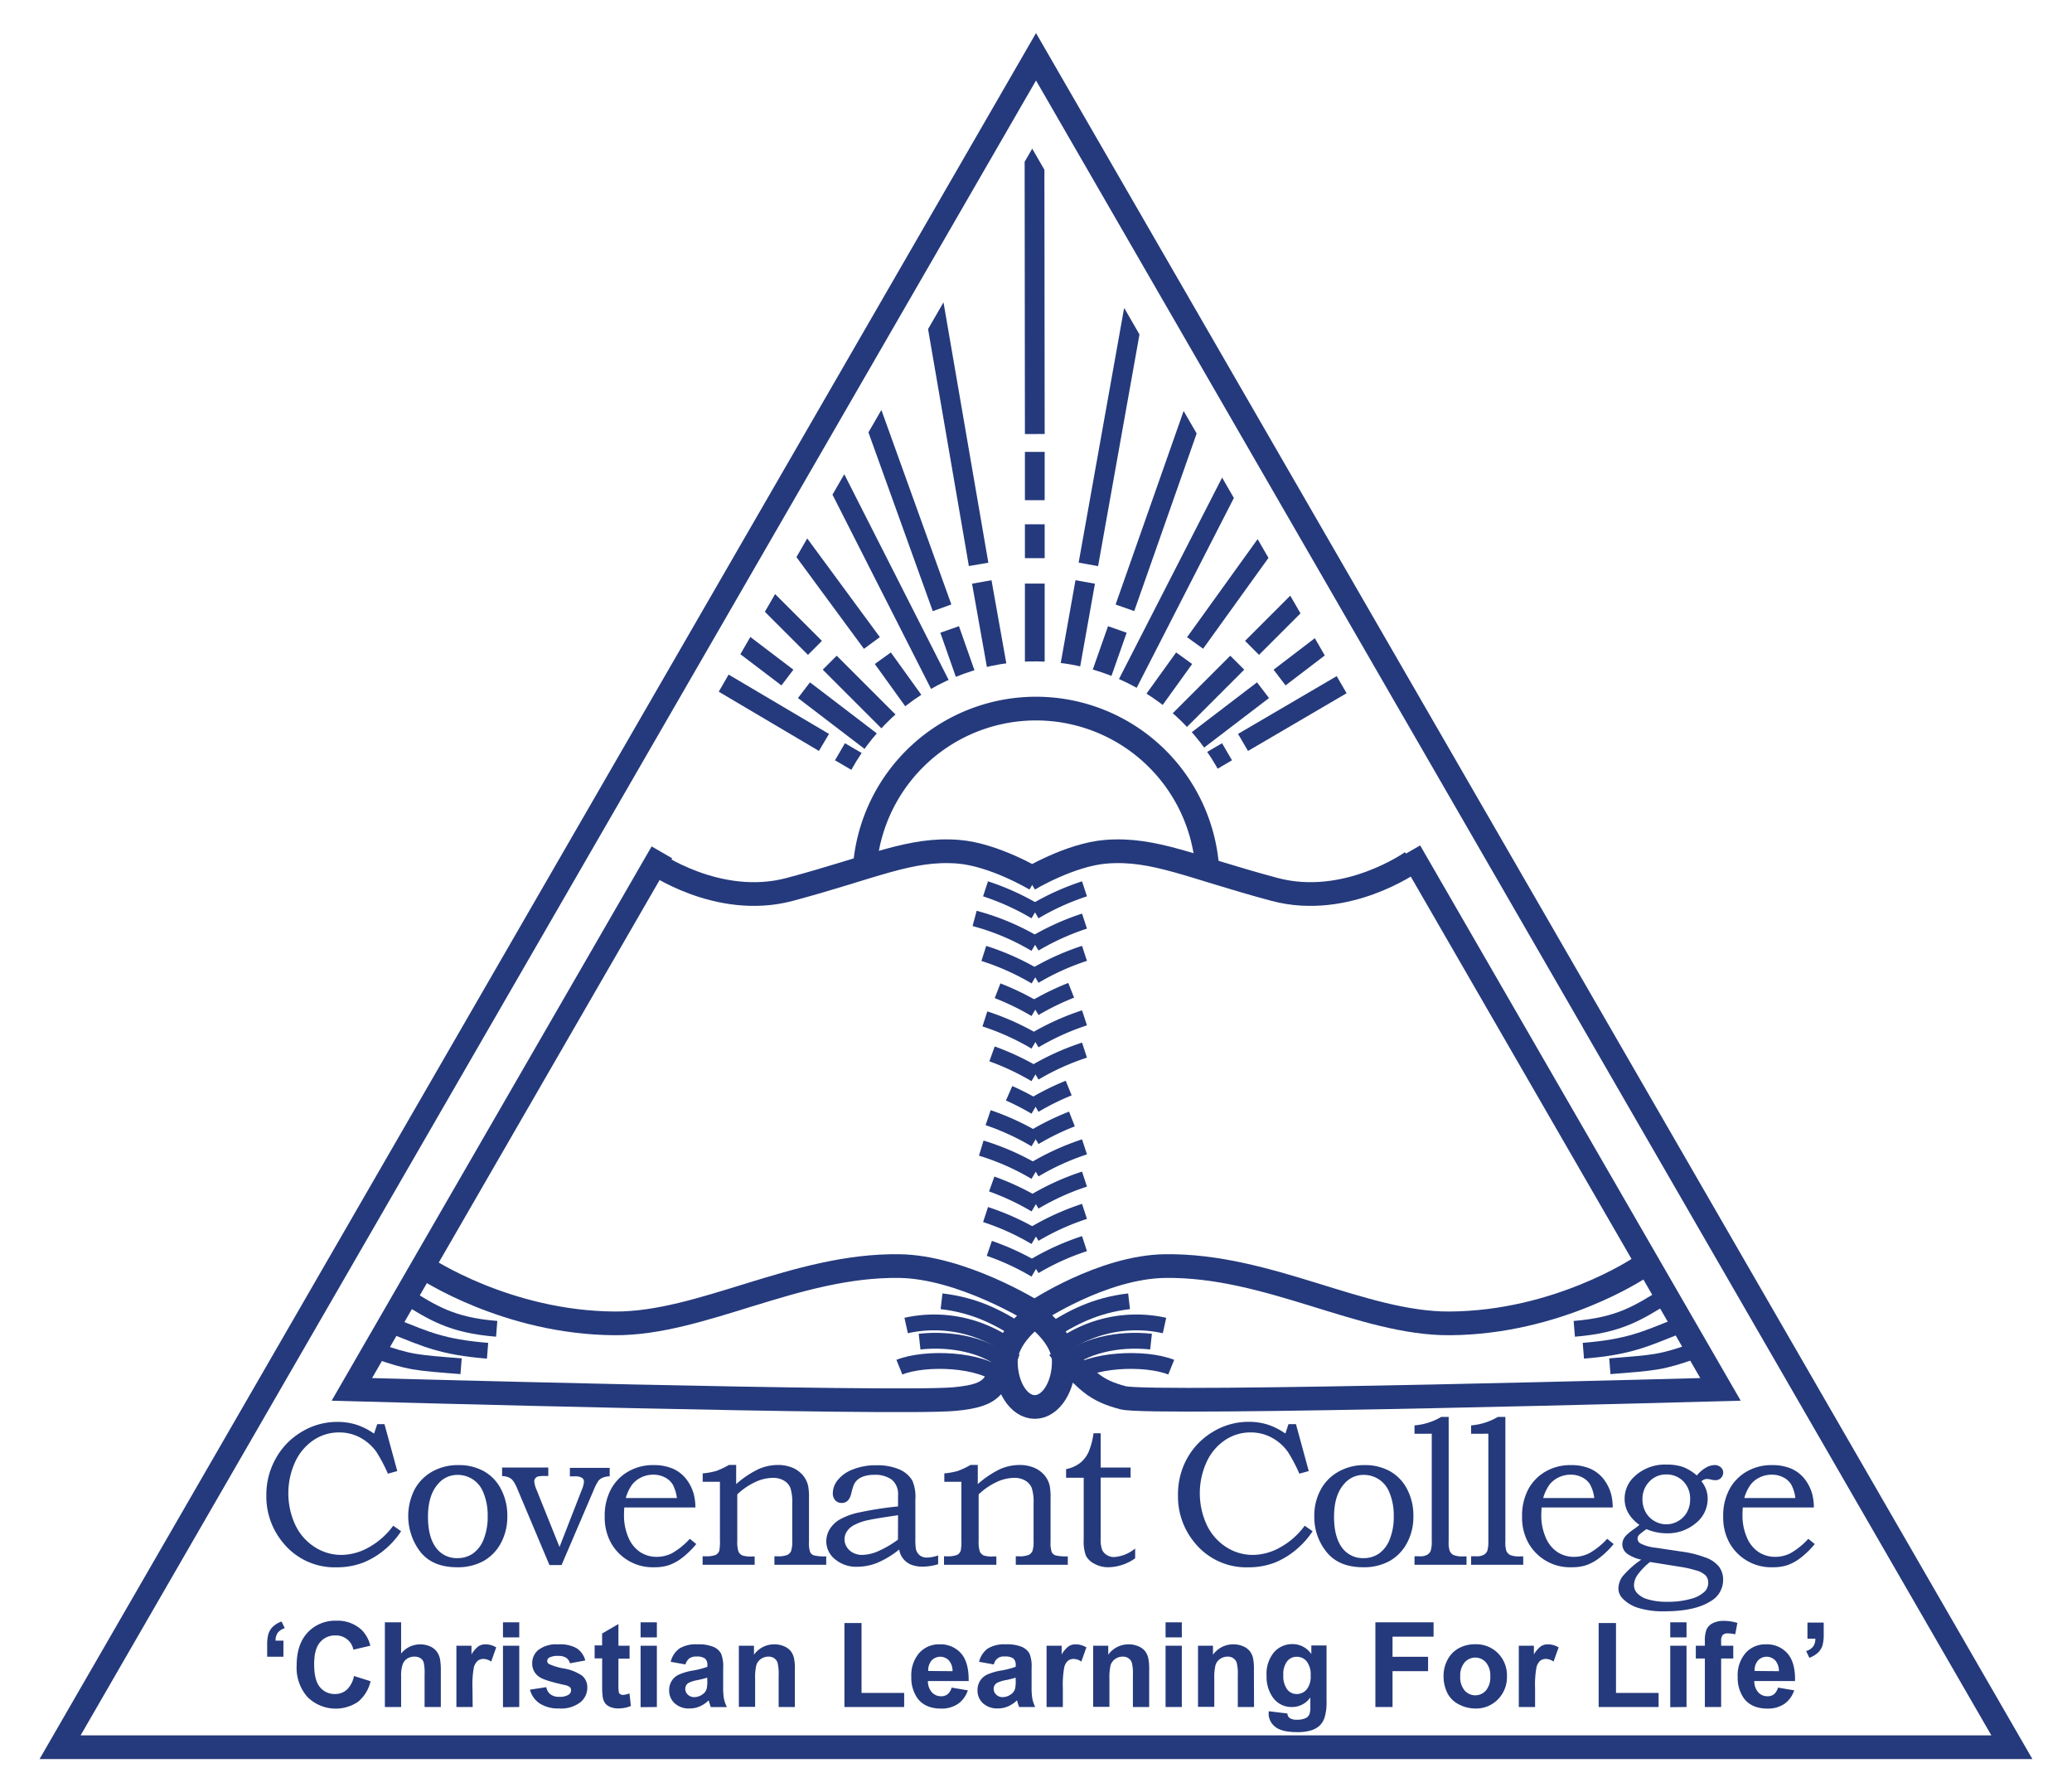 <svg xmlns="http://www.w3.org/2000/svg" xmlns:xlink="http://www.w3.org/1999/xlink" viewBox="0 0 524.41 453.54"><defs><style>.cls-1,.cls-3,.cls-4,.cls-6{fill:none;}.cls-2{fill:#253a7c;}.cls-3,.cls-4,.cls-6{stroke:#253a7c;stroke-miterlimit:10;}.cls-3{stroke-width:6px;}.cls-4{stroke-width:4px;}.cls-5{clip-path:url(#clip-path);}.cls-6{stroke-width:5px;}</style><clipPath id="clip-path"><path class="cls-1" d="M166.52,201.71,261.25,37.62l94.58,163.83-41.3,12.62a53,53,0,0,0-105.07-1.34Z"/></clipPath></defs><title>Covenant College Logo Blue</title><g id="Layer_4" data-name="Layer 4"><path class="cls-2" d="M95.48,360.42h1.83l3.24,11.87-2.37.66a41.38,41.38,0,0,0-2.91-5.51,12.11,12.11,0,0,0-4.07-3.6,11.13,11.13,0,0,0-5.37-1.33,11.49,11.49,0,0,0-6.34,1.86,13.37,13.37,0,0,0-4.7,5.42,19.07,19.07,0,0,0,0,16.24,13.48,13.48,0,0,0,4.94,5.54,12.38,12.38,0,0,0,6.71,1.94,14.36,14.36,0,0,0,6.94-1.94,19.12,19.12,0,0,0,6.14-5.45l2,1.4a21.11,21.11,0,0,1-3.41,4,20.46,20.46,0,0,1-6.05,3.88,18.52,18.52,0,0,1-6.89,1.25,16.77,16.77,0,0,1-13.47-6.15,18.27,18.27,0,0,1-4.29-12.15A18.6,18.6,0,0,1,69.86,369a17.81,17.81,0,0,1,6.54-6.67,17.23,17.23,0,0,1,9-2.48,15.67,15.67,0,0,1,4.79.7,17.31,17.31,0,0,1,4.48,2.26Z"/><path class="cls-2" d="M116,370.78a12.91,12.91,0,0,1,6.49,1.56,10.9,10.9,0,0,1,4.32,4.54,14.26,14.26,0,0,1,1.59,6.81,14,14,0,0,1-1.62,6.81,11.23,11.23,0,0,1-4.42,4.56,13.46,13.46,0,0,1-6.67,1.57q-6.18,0-9.27-3.86a14.87,14.87,0,0,1-1.5-15.8,11.4,11.4,0,0,1,4.51-4.57A13.22,13.22,0,0,1,116,370.78Zm-.21,2.48a6.29,6.29,0,0,0-4.92,2.29q-2.55,2.86-2.55,8.32,0,5.25,2.17,8a6.47,6.47,0,0,0,5.33,2.45,6.7,6.7,0,0,0,3.86-1.15,7.92,7.92,0,0,0,2.75-3.66,15.41,15.41,0,0,0,1-5.91,14.94,14.94,0,0,0-1.12-5.94,7,7,0,0,0-2.62-3.25A6.91,6.91,0,0,0,115.78,373.26Z"/><path class="cls-2" d="M127.08,371.39h11.69v2.15h-.72a9.07,9.07,0,0,0-1.81.1,1.43,1.43,0,0,0-.76.48,1.27,1.27,0,0,0-.26.79,6.67,6.67,0,0,0,.56,2.07l5.83,14.52L147.26,377a6.57,6.57,0,0,0,.54-2,1.19,1.19,0,0,0-.51-1,3.27,3.27,0,0,0-1.84-.37h-1.22v-2.15h10.08v2.15a4.44,4.44,0,0,0-1.75.33,2.81,2.81,0,0,0-1.1.79,12.39,12.39,0,0,0-1.19,2.32l-8.14,19h-3.07l-8.2-19.46a8.38,8.38,0,0,0-1.12-2,2.74,2.74,0,0,0-1.09-.76,4,4,0,0,0-1.57-.28Z"/><path class="cls-2" d="M174.59,389.43l1.63,1.33a22.21,22.21,0,0,1-3.61,3.52,12.11,12.11,0,0,1-3.31,1.82,11.36,11.36,0,0,1-3.64.53,12.09,12.09,0,0,1-11-6.13,13.29,13.29,0,0,1-1.61-6.68,14.17,14.17,0,0,1,1.56-6.89,11.48,11.48,0,0,1,4.35-4.5,12.48,12.48,0,0,1,6.47-1.65,12.23,12.23,0,0,1,4.74.85,8.75,8.75,0,0,1,3.42,2.57,10.81,10.81,0,0,1,2,3.94,14,14,0,0,1,.41,3.36H158c-.05.83-.07,1.45-.07,1.86a13.93,13.93,0,0,0,1.12,5.74,8.23,8.23,0,0,0,3,3.71,7.61,7.61,0,0,0,4.2,1.19,8.53,8.53,0,0,0,3.85-.93A18.58,18.58,0,0,0,174.59,389.43Zm-3.27-10.31a9.85,9.85,0,0,0-1.08-3.47,5.07,5.07,0,0,0-2-1.78,6.29,6.29,0,0,0-2.9-.67,7,7,0,0,0-3,.67A6.5,6.5,0,0,0,160,375.7a10.7,10.7,0,0,0-1.62,3.42Z"/><path class="cls-2" d="M177.85,375v-2.12a19,19,0,0,0,3.4-.61,20.15,20.15,0,0,0,3.24-1.53h1.83v4.85a24.28,24.28,0,0,1,5.75-3.84,12.35,12.35,0,0,1,4.83-1,9.27,9.27,0,0,1,3.69.7,7,7,0,0,1,2.61,1.9,6.25,6.25,0,0,1,1.34,2.73,14.34,14.34,0,0,1,.21,2.86V390.2a7,7,0,0,0,.29,2.59,1.7,1.7,0,0,0,.93.83,11.36,11.36,0,0,0,3.14.25V396H196v-2.14h.72a6.36,6.36,0,0,0,2.5-.33,2,2,0,0,0,1-1,7.55,7.55,0,0,0,.29-2.6v-9.39a11.85,11.85,0,0,0-.47-4,3.94,3.94,0,0,0-1.61-1.83,5.35,5.35,0,0,0-2.87-.7,10.67,10.67,0,0,0-4.41,1.06,17,17,0,0,0-4.55,3.12V390a7.57,7.57,0,0,0,.3,2.65,2,2,0,0,0,1,1,6.83,6.83,0,0,0,2.45.25H191V396H177.83v-2.14h.64a7.07,7.07,0,0,0,2.59-.32,1.85,1.85,0,0,0,1-1.13,13.65,13.65,0,0,0,.15-2.81V375Z"/><path class="cls-2" d="M227.29,381.24v-2.78a4.75,4.75,0,0,0-1.59-4,7.22,7.22,0,0,0-4.47-1.22,8.22,8.22,0,0,0-2.51.35,4.6,4.6,0,0,0-1.73.94,3.73,3.73,0,0,0-.95,1.37,22.3,22.3,0,0,0-.62,2.17c-.39,1.53-1.18,2.29-2.37,2.29a2.15,2.15,0,0,1-1.65-.67,2.62,2.62,0,0,1-.62-1.83,5.39,5.39,0,0,1,1.25-3.3,9,9,0,0,1,3.81-2.68,15.74,15.74,0,0,1,6.06-1.06,14,14,0,0,1,5.59,1,7,7,0,0,1,3.42,2.89,10.25,10.25,0,0,1,.76,4.74v9.81a18.3,18.3,0,0,0,.13,2.73,3,3,0,0,0,1,1.64,2.87,2.87,0,0,0,1.83.55,9.22,9.22,0,0,0,2.81-.54v2.22a13.87,13.87,0,0,1-3.81.62,8.07,8.07,0,0,1-3.05-.51,4.93,4.93,0,0,1-3-3.83,23.11,23.11,0,0,1-5.54,3.37,13.76,13.76,0,0,1-5,1,8.38,8.38,0,0,1-5.72-1.92,5.79,5.79,0,0,1-2.19-4.49,6,6,0,0,1,.8-3,7.42,7.42,0,0,1,2.46-2.47,17,17,0,0,1,5.17-1.89A86.32,86.32,0,0,1,227.29,381.24Zm0,2.22q-5.92.87-7.33,1.2a13.67,13.67,0,0,0-4,1.4,5,5,0,0,0-1.71,1.65,3.68,3.68,0,0,0-.51,1.87,3.63,3.63,0,0,0,.57,1.93,4.12,4.12,0,0,0,1.62,1.47,4.91,4.91,0,0,0,2.23.53,10.74,10.74,0,0,0,3.75-.79,26,26,0,0,0,5.36-3.08Z"/><path class="cls-2" d="M239,375v-2.12a19,19,0,0,0,3.39-.61,20.15,20.15,0,0,0,3.24-1.53h1.84v4.85a24.26,24.26,0,0,1,5.74-3.84,12.35,12.35,0,0,1,4.83-1,9.28,9.28,0,0,1,3.7.7,7,7,0,0,1,2.61,1.9,6.25,6.25,0,0,1,1.34,2.73,15.33,15.33,0,0,1,.2,2.86V390.2a7.21,7.21,0,0,0,.29,2.59,1.75,1.75,0,0,0,.94.83,11.27,11.27,0,0,0,3.13.25V396H257.09v-2.14h.71a6.33,6.33,0,0,0,2.5-.33,2,2,0,0,0,1-1,7.3,7.3,0,0,0,.29-2.6v-9.39a11.6,11.6,0,0,0-.47-4,3.88,3.88,0,0,0-1.61-1.83,5.33,5.33,0,0,0-2.87-.7,10.7,10.7,0,0,0-4.41,1.06,16.93,16.93,0,0,0-4.54,3.12V390a7.9,7.9,0,0,0,.29,2.65,2.07,2.07,0,0,0,1,1,6.79,6.79,0,0,0,2.45.25h.74V396H238.92v-2.14h.64a7.17,7.17,0,0,0,2.6-.32,1.84,1.84,0,0,0,1-1.13,13.3,13.3,0,0,0,.16-2.81V375Z"/><path class="cls-2" d="M276.76,362.72h1.81v8.67h7.58v2.55h-7.58v15.39a8.15,8.15,0,0,0,.34,2.81,2.89,2.89,0,0,0,1.18,1.37,3.31,3.31,0,0,0,1.85.54,9.31,9.31,0,0,0,5.36-2.17v2.48a12,12,0,0,1-6.78,2.27,7.11,7.11,0,0,1-3.51-.87,4.91,4.91,0,0,1-2.15-2,10.19,10.19,0,0,1-.58-4.08v-15.7h-4.46V371.8a8.74,8.74,0,0,0,3.47-1.5,7.65,7.65,0,0,0,2.14-2.66A17.73,17.73,0,0,0,276.76,362.72Z"/><path class="cls-2" d="M326.11,360.42H328l3.24,11.87-2.38.66a40.49,40.49,0,0,0-2.9-5.51,12.11,12.11,0,0,0-4.07-3.6,11.13,11.13,0,0,0-5.37-1.33,11.49,11.49,0,0,0-6.34,1.86,13.3,13.3,0,0,0-4.7,5.42,19.07,19.07,0,0,0,0,16.24,13.53,13.53,0,0,0,4.93,5.54,12.43,12.43,0,0,0,6.71,1.94,14.3,14.3,0,0,0,6.94-1.94,19,19,0,0,0,6.15-5.45l2,1.4a20.79,20.79,0,0,1-3.42,4,20.29,20.29,0,0,1-6,3.88,18.52,18.52,0,0,1-6.89,1.25,16.77,16.77,0,0,1-13.47-6.15,18.27,18.27,0,0,1-4.29-12.15,18.7,18.7,0,0,1,2.37-9.37,17.91,17.91,0,0,1,6.55-6.67,17.23,17.23,0,0,1,9-2.48,15.71,15.71,0,0,1,4.79.7,17.1,17.1,0,0,1,4.47,2.26Z"/><path class="cls-2" d="M345.32,370.78a12.91,12.91,0,0,1,6.49,1.56,11,11,0,0,1,4.33,4.54,14.37,14.37,0,0,1,1.58,6.81,14,14,0,0,1-1.62,6.81,11.23,11.23,0,0,1-4.42,4.56,13.46,13.46,0,0,1-6.67,1.57c-4.11,0-7.21-1.29-9.27-3.86a14,14,0,0,1-3.1-9,13.75,13.75,0,0,1,1.61-6.75,11.31,11.31,0,0,1,4.5-4.57A13.22,13.22,0,0,1,345.32,370.78Zm-.21,2.48a6.31,6.31,0,0,0-4.92,2.29q-2.55,2.86-2.55,8.32,0,5.25,2.17,8a6.48,6.48,0,0,0,5.33,2.45,6.73,6.73,0,0,0,3.87-1.15,7.9,7.9,0,0,0,2.74-3.66,15.23,15.23,0,0,0,1-5.91,14.94,14.94,0,0,0-1.12-5.94,7,7,0,0,0-2.61-3.25A6.94,6.94,0,0,0,345.11,373.26Z"/><path class="cls-2" d="M358,362.85v-2.12a15.87,15.87,0,0,0,6.76-2.14h1.89V390a7.17,7.17,0,0,0,.26,2.5,2.12,2.12,0,0,0,1,1.05,6,6,0,0,0,2.45.33h.81V396H358v-2.14h1.33a3.58,3.58,0,0,0,1.87-.38,2.12,2.12,0,0,0,.9-1,8.28,8.28,0,0,0,.27-2.64v-27Z"/><path class="cls-2" d="M372.33,362.85v-2.12a15.92,15.92,0,0,0,6.76-2.14H381V390a7.26,7.26,0,0,0,.25,2.5,2.17,2.17,0,0,0,1,1.05,6.1,6.1,0,0,0,2.45.33h.82V396H372.33v-2.14h1.33a3.6,3.6,0,0,0,1.87-.38,2.12,2.12,0,0,0,.9-1,8.7,8.7,0,0,0,.26-2.64v-27Z"/><path class="cls-2" d="M406.77,389.43l1.63,1.33a21.81,21.81,0,0,1-3.61,3.52,11.93,11.93,0,0,1-3.3,1.82,11.42,11.42,0,0,1-3.65.53,12.06,12.06,0,0,1-11-6.13,13.19,13.19,0,0,1-1.61-6.68,14.28,14.28,0,0,1,1.55-6.89,11.48,11.48,0,0,1,4.35-4.5,12.5,12.5,0,0,1,6.47-1.65,12.32,12.32,0,0,1,4.75.85,8.9,8.9,0,0,1,3.42,2.57,11.12,11.12,0,0,1,2,3.94,14,14,0,0,1,.4,3.36h-18c-.05.83-.08,1.45-.08,1.86a13.93,13.93,0,0,0,1.12,5.74,8.18,8.18,0,0,0,3,3.71A7.6,7.6,0,0,0,398.4,394a8.57,8.57,0,0,0,3.86-.93A18.57,18.57,0,0,0,406.77,389.43Zm-3.26-10.31a9.83,9.83,0,0,0-1.09-3.47,5,5,0,0,0-2-1.78,6.26,6.26,0,0,0-2.9-.67,7,7,0,0,0-3,.67,6.46,6.46,0,0,0-2.33,1.83,10.7,10.7,0,0,0-1.62,3.42Z"/><path class="cls-2" d="M429.45,373.41a8.17,8.17,0,0,1,2.33-2,4.62,4.62,0,0,1,2.18-.64,2.25,2.25,0,0,1,1.55.55,1.74,1.74,0,0,1,.62,1.34,1.91,1.91,0,0,1-.56,1.38,1.94,1.94,0,0,1-1.43.56,4.71,4.71,0,0,1-1-.13,5,5,0,0,0-1.2-.18,2.09,2.09,0,0,0-1.32.59,6.84,6.84,0,0,1,1.58,4.49,7.84,7.84,0,0,1-3,6.1,11,11,0,0,1-7.48,2.57,13.09,13.09,0,0,1-5-1.05,15.23,15.23,0,0,0-1.91,1.48,1.43,1.43,0,0,0-.36.92,1.45,1.45,0,0,0,.77,1.23,10.82,10.82,0,0,0,3.83,1.07l7.38,1.1a25.78,25.78,0,0,1,4.93,1.28A7.72,7.72,0,0,1,435,396.4a5.4,5.4,0,0,1,1.11,3.42A6.16,6.16,0,0,1,433,405.2q-4,2.58-11.75,2.58a21,21,0,0,1-6.64-.87,9.09,9.09,0,0,1-4-2.45,3.57,3.57,0,0,1-1-2.37,5.37,5.37,0,0,1,1-3.09,23.21,23.21,0,0,1,4.79-4.29,9.55,9.55,0,0,1-3.47-1.43,3,3,0,0,1-1.33-2.38,3.19,3.19,0,0,1,.24-1.24,4,4,0,0,1,.79-1.15,15.28,15.28,0,0,1,2-1.6c.61-.43,1-.74,1.3-1a9.55,9.55,0,0,1-2.81-3,7.12,7.12,0,0,1-.94-3.61,7.61,7.61,0,0,1,2.5-5.65,11.27,11.27,0,0,1,8.2-3,12.42,12.42,0,0,1,4,.58A11.32,11.32,0,0,1,429.45,373.41ZM417.61,395.3a17,17,0,0,0-3.25,3.39,4.75,4.75,0,0,0-.81,2.5,3,3,0,0,0,.81,2,5.77,5.77,0,0,0,2.74,1.57,16.5,16.5,0,0,0,4.88.61,20.86,20.86,0,0,0,6-.75,7.82,7.82,0,0,0,3.56-1.93,3.2,3.2,0,0,0,.8-2.17,2.64,2.64,0,0,0-.66-1.81,5.43,5.43,0,0,0-2.45-1.29,26.89,26.89,0,0,0-3.36-.8Zm4.07-22.15a5.7,5.7,0,0,0-4.25,1.81,6.25,6.25,0,0,0-1.73,4.48,6.54,6.54,0,0,0,.79,3.22,5.84,5.84,0,0,0,2.22,2.27,5.9,5.9,0,0,0,6.05,0,5.83,5.83,0,0,0,2.22-2.27,6.57,6.57,0,0,0,.78-3.21,6.2,6.2,0,0,0-1.7-4.54A5.85,5.85,0,0,0,421.68,373.15Z"/><path class="cls-2" d="M457.67,389.43l1.63,1.33a21.81,21.81,0,0,1-3.61,3.52,12.07,12.07,0,0,1-3.3,1.82,11.47,11.47,0,0,1-3.65.53,12.09,12.09,0,0,1-11-6.13,13.29,13.29,0,0,1-1.61-6.68,14.17,14.17,0,0,1,1.56-6.89,11.48,11.48,0,0,1,4.35-4.5,12.48,12.48,0,0,1,6.47-1.65,12.23,12.23,0,0,1,4.74.85,8.75,8.75,0,0,1,3.42,2.57,10.81,10.81,0,0,1,2,3.94,14,14,0,0,1,.41,3.36h-18c-.05.83-.07,1.45-.07,1.86a13.93,13.93,0,0,0,1.12,5.74,8.23,8.23,0,0,0,3,3.71,7.61,7.61,0,0,0,4.2,1.19,8.5,8.5,0,0,0,3.85-.93A18.58,18.58,0,0,0,457.67,389.43Zm-3.27-10.31a9.85,9.85,0,0,0-1.08-3.47,5,5,0,0,0-2-1.78,6.29,6.29,0,0,0-2.9-.67,7,7,0,0,0-3,.67,6.46,6.46,0,0,0-2.33,1.83,10.7,10.7,0,0,0-1.62,3.42Z"/><g id="Layer_3" data-name="Layer 3"><polygon class="cls-3" points="15.21 442.17 262.21 14.37 509.19 442.17 15.21 442.17"/><path class="cls-2" d="M71.73,419.27H67.62v-2.94a10.08,10.08,0,0,1,.31-2.82,4.38,4.38,0,0,1,1.16-1.86,6,6,0,0,1,2.17-1.28l.81,1.69a3.53,3.53,0,0,0-1.77,1.15,3.41,3.41,0,0,0-.56,2h2Z"/><path class="cls-2" d="M89.59,424.15l4.2,1.33a9.46,9.46,0,0,1-3.21,5.23,10.14,10.14,0,0,1-12.74-1.22,11.17,11.17,0,0,1-2.76-8c0-3.58.93-6.35,2.77-8.33a9.5,9.5,0,0,1,7.28-3,8.93,8.93,0,0,1,6.4,2.33,8.48,8.48,0,0,1,2.2,4l-4.29,1a4.45,4.45,0,0,0-4.53-3.6A4.88,4.88,0,0,0,81,415.62q-1.49,1.72-1.49,5.56,0,4.06,1.47,5.8a4.75,4.75,0,0,0,3.81,1.73,4.35,4.35,0,0,0,3-1.1A6.42,6.42,0,0,0,89.59,424.15Z"/><path class="cls-2" d="M101.52,410.57v7.9a6.2,6.2,0,0,1,7.33-1.81,4.27,4.27,0,0,1,1.72,1.35,5,5,0,0,1,.79,1.82,16.35,16.35,0,0,1,.21,3.09V432h-4.11v-8.21a11.94,11.94,0,0,0-.24-3.11,2,2,0,0,0-.83-1.05,2.71,2.71,0,0,0-1.48-.38,3.39,3.39,0,0,0-1.83.49,2.91,2.91,0,0,0-1.18,1.51,8.87,8.87,0,0,0-.38,3V432H97.41V410.57Z"/><path class="cls-2" d="M119.63,432h-4.12V416.49h3.82v2.21a7,7,0,0,1,1.77-2.07,3.26,3.26,0,0,1,1.78-.49,5.28,5.28,0,0,1,2.71.77l-1.27,3.59a3.62,3.62,0,0,0-1.94-.67,2.32,2.32,0,0,0-1.46.47,3.3,3.3,0,0,0-1,1.73,24.44,24.44,0,0,0-.34,5.21Z"/><path class="cls-2" d="M127.3,414.38v-3.81h4.12v3.81Zm0,17.66V416.49h4.12V432Z"/><path class="cls-2" d="M134.13,427.61l4.13-.63a3,3,0,0,0,1.07,1.82,3.56,3.56,0,0,0,2.25.62,4.1,4.1,0,0,0,2.41-.58,1.32,1.32,0,0,0,.54-1.1,1.09,1.09,0,0,0-.3-.78,3.36,3.36,0,0,0-1.37-.54q-5-1.1-6.32-2a4,4,0,0,1-1.84-3.5,4.3,4.3,0,0,1,1.6-3.4,7.48,7.48,0,0,1,4.95-1.37,8.54,8.54,0,0,1,4.74,1,5.29,5.29,0,0,1,2.14,3.07l-3.88.72a2.4,2.4,0,0,0-.95-1.39,3.45,3.45,0,0,0-2-.48,4.52,4.52,0,0,0-2.33.45,1,1,0,0,0-.47.83.91.91,0,0,0,.41.75,15.11,15.11,0,0,0,3.85,1.16,11.52,11.52,0,0,1,4.59,1.83,3.8,3.8,0,0,1,1.29,3.06,4.71,4.71,0,0,1-1.79,3.68,7.93,7.93,0,0,1-5.29,1.54,8.67,8.67,0,0,1-5-1.29A6,6,0,0,1,134.13,427.61Z"/><path class="cls-2" d="M159.34,416.49v3.28h-2.82V426a16.3,16.3,0,0,0,.08,2.22,1,1,0,0,0,.37.52,1.2,1.2,0,0,0,.7.2,5.35,5.35,0,0,0,1.65-.39l.35,3.19a8.15,8.15,0,0,1-3.25.62,5.18,5.18,0,0,1-2-.38,3,3,0,0,1-1.31-1,3.85,3.85,0,0,1-.58-1.61,21.27,21.27,0,0,1-.13-2.9v-6.78H150.5v-3.28h1.89V413.4l4.13-2.4v5.49Z"/><path class="cls-2" d="M162.13,414.38v-3.81h4.12v3.81Zm0,17.66V416.49h4.12V432Z"/><path class="cls-2" d="M173.48,421.23l-3.73-.67a5.8,5.8,0,0,1,2.17-3.34,7.92,7.92,0,0,1,4.57-1.08,9.78,9.78,0,0,1,4.1.65,4,4,0,0,1,1.89,1.65,8.45,8.45,0,0,1,.55,3.69l0,4.8a16.85,16.85,0,0,0,.2,3,8.72,8.72,0,0,0,.74,2.08h-4.07c-.11-.27-.24-.67-.4-1.21q-.11-.37-.15-.48a7.37,7.37,0,0,1-2.25,1.53,6.35,6.35,0,0,1-2.57.52,5.28,5.28,0,0,1-3.78-1.31,4.31,4.31,0,0,1-1.39-3.29,4.4,4.4,0,0,1,.63-2.35,4.14,4.14,0,0,1,1.77-1.59,14.36,14.36,0,0,1,3.27-1,21.51,21.51,0,0,0,4-1v-.41a2.1,2.1,0,0,0-.59-1.69,3.54,3.54,0,0,0-2.21-.5,2.92,2.92,0,0,0-1.71.43A3,3,0,0,0,173.48,421.23Zm5.51,3.34a23.64,23.64,0,0,1-2.5.63,8,8,0,0,0-2.25.72,1.73,1.73,0,0,0-.8,1.45,2,2,0,0,0,.64,1.5,2.26,2.26,0,0,0,1.64.63,3.58,3.58,0,0,0,2.13-.74,2.56,2.56,0,0,0,1-1.36,8,8,0,0,0,.16-2Z"/><path class="cls-2" d="M201.18,432h-4.11v-7.93a12,12,0,0,0-.27-3.26,2.23,2.23,0,0,0-.85-1.15,2.43,2.43,0,0,0-1.43-.41,3.27,3.27,0,0,0-1.92.58,3,3,0,0,0-1.17,1.55,13.55,13.55,0,0,0-.31,3.58v7H187V416.49h3.83v2.28a6.22,6.22,0,0,1,5.12-2.63,6.11,6.11,0,0,1,2.49.49,4.23,4.23,0,0,1,1.71,1.25,4.58,4.58,0,0,1,.8,1.73,12.28,12.28,0,0,1,.23,2.77Z"/><path class="cls-2" d="M213.72,432V410.75h4.33v17.68h10.79V432Z"/><path class="cls-2" d="M240.85,427.09l4.1.69a6.74,6.74,0,0,1-2.5,3.44,7.39,7.39,0,0,1-4.27,1.18c-2.71,0-4.71-.89-6-2.65a9,9,0,0,1-1.53-5.37,8.57,8.57,0,0,1,2-6.05,6.64,6.64,0,0,1,5.11-2.19,6.91,6.91,0,0,1,5.48,2.29q2,2.29,1.92,7H234.85a4.2,4.2,0,0,0,1,2.85,3.13,3.13,0,0,0,2.37,1,2.53,2.53,0,0,0,1.63-.53A3.29,3.29,0,0,0,240.85,427.09Zm.23-4.16a4,4,0,0,0-.92-2.71,3,3,0,0,0-4.37,0,3.8,3.8,0,0,0-.86,2.66Z"/><path class="cls-2" d="M251.54,421.23l-3.74-.67a5.85,5.85,0,0,1,2.17-3.34,8,8,0,0,1,4.57-1.08,9.75,9.75,0,0,1,4.1.65,4.13,4.13,0,0,1,1.9,1.65,8.45,8.45,0,0,1,.55,3.69l0,4.8a16.85,16.85,0,0,0,.2,3A8.72,8.72,0,0,0,262,432h-4.07c-.11-.27-.24-.67-.4-1.21a3.58,3.58,0,0,0-.14-.48,7.53,7.53,0,0,1-2.26,1.53,6.3,6.3,0,0,1-2.56.52,5.31,5.31,0,0,1-3.79-1.31,4.34,4.34,0,0,1-1.38-3.29,4.4,4.4,0,0,1,.63-2.35,4.17,4.17,0,0,1,1.76-1.59,14.47,14.47,0,0,1,3.28-1,22,22,0,0,0,4-1v-.41a2.14,2.14,0,0,0-.59-1.69,3.56,3.56,0,0,0-2.21-.5,2.46,2.46,0,0,0-2.71,1.94Zm5.51,3.34a24,24,0,0,1-2.51.63,7.85,7.85,0,0,0-2.24.72,1.72,1.72,0,0,0-.81,1.45,2,2,0,0,0,.65,1.5,2.24,2.24,0,0,0,1.64.63,3.55,3.55,0,0,0,2.12-.74,2.51,2.51,0,0,0,1-1.36,7.87,7.87,0,0,0,.17-2Z"/><path class="cls-2" d="M269,432h-4.12V416.49h3.82v2.21a7,7,0,0,1,1.77-2.07,3.24,3.24,0,0,1,1.78-.49,5.28,5.28,0,0,1,2.71.77l-1.28,3.59a3.57,3.57,0,0,0-1.93-.67,2.3,2.3,0,0,0-1.46.47,3.24,3.24,0,0,0-.95,1.73,24.44,24.44,0,0,0-.34,5.21Z"/><path class="cls-2" d="M290.85,432h-4.12v-7.93a12.13,12.13,0,0,0-.26-3.26,2.25,2.25,0,0,0-.86-1.15,2.38,2.38,0,0,0-1.42-.41,3.27,3.27,0,0,0-1.92.58,3,3,0,0,0-1.17,1.55,13.55,13.55,0,0,0-.31,3.58v7h-4.12V416.49h3.82v2.28a6.25,6.25,0,0,1,5.13-2.63,6.11,6.11,0,0,1,2.49.49,4.23,4.23,0,0,1,1.71,1.25,4.58,4.58,0,0,1,.8,1.73,12.9,12.9,0,0,1,.23,2.77Z"/><path class="cls-2" d="M295,414.38v-3.81h4.11v3.81ZM295,432V416.49h4.11V432Z"/><path class="cls-2" d="M317.39,432h-4.11v-7.93a12,12,0,0,0-.27-3.26,2.19,2.19,0,0,0-.86-1.15,2.38,2.38,0,0,0-1.42-.41,3.27,3.27,0,0,0-1.92.58,3,3,0,0,0-1.17,1.55,13.55,13.55,0,0,0-.31,3.58v7h-4.12V416.49H307v2.28a6.25,6.25,0,0,1,5.13-2.63,6.11,6.11,0,0,1,2.49.49,4.23,4.23,0,0,1,1.71,1.25,4.58,4.58,0,0,1,.8,1.73,12.28,12.28,0,0,1,.23,2.77Z"/><path class="cls-2" d="M321.12,433.07l4.71.57a1.59,1.59,0,0,0,.54,1.13,3.09,3.09,0,0,0,1.84.44,4.83,4.83,0,0,0,2.42-.48,2,2,0,0,0,.82-1,6.23,6.23,0,0,0,.19-1.89v-2.27A5.56,5.56,0,0,1,327,432a5.72,5.72,0,0,1-5-2.65,9,9,0,0,1-1.44-5.21,8.56,8.56,0,0,1,1.89-6,6.08,6.08,0,0,1,4.68-2.06,5.7,5.7,0,0,1,4.76,2.53v-2.18h3.85v14a13.57,13.57,0,0,1-.46,4.11A5,5,0,0,1,334,436.7a5.62,5.62,0,0,1-2.19,1.22,11.61,11.61,0,0,1-3.46.44q-4,0-5.61-1.36a4.22,4.22,0,0,1-1.66-3.43C321.11,433.43,321.11,433.27,321.12,433.07Zm3.68-9.13a5.63,5.63,0,0,0,1,3.63,3,3,0,0,0,2.37,1.15,3.28,3.28,0,0,0,2.55-1.18,5.16,5.16,0,0,0,1-3.49,5.47,5.47,0,0,0-1-3.59,3.16,3.16,0,0,0-2.52-1.17,3,3,0,0,0-2.44,1.15A5.36,5.36,0,0,0,324.8,423.94Z"/><path class="cls-2" d="M348.1,432V410.57h14.73v3.63H352.44v5.09h9v3.63h-9V432Z"/><path class="cls-2" d="M365.36,424.05a8.45,8.45,0,0,1,1-4,6.91,6.91,0,0,1,2.86-2.93,8.46,8.46,0,0,1,4.14-1,7.77,7.77,0,0,1,5.79,2.29,7.93,7.93,0,0,1,2.25,5.79,8,8,0,0,1-2.27,5.85,7.7,7.7,0,0,1-5.74,2.33,9.1,9.1,0,0,1-4.08-1,6.62,6.62,0,0,1-2.95-2.83A9.53,9.53,0,0,1,365.36,424.05Zm4.22.22a5.11,5.11,0,0,0,1.1,3.54,3.59,3.59,0,0,0,5.41,0,5.2,5.2,0,0,0,1.09-3.57,5.12,5.12,0,0,0-1.09-3.52,3.59,3.59,0,0,0-5.41,0A5.12,5.12,0,0,0,369.58,424.27Z"/><path class="cls-2" d="M388.52,432H384.4V416.49h3.82v2.21a7,7,0,0,1,1.77-2.07,3.24,3.24,0,0,1,1.78-.49,5.28,5.28,0,0,1,2.71.77l-1.28,3.59a3.57,3.57,0,0,0-1.93-.67,2.3,2.3,0,0,0-1.46.47,3.24,3.24,0,0,0-.95,1.73,24.44,24.44,0,0,0-.34,5.21Z"/><path class="cls-2" d="M404.61,432V410.75H409v17.68h10.78V432Z"/><path class="cls-2" d="M422.73,414.38v-3.81h4.12v3.81Zm0,17.66V416.49h4.12V432Z"/><path class="cls-2" d="M429.2,416.49h2.29v-1.17a7.72,7.72,0,0,1,.42-2.93,3.3,3.3,0,0,1,1.54-1.58,5.93,5.93,0,0,1,2.83-.61,11.49,11.49,0,0,1,3.44.53l-.55,2.87a8.55,8.55,0,0,0-1.89-.23,1.7,1.7,0,0,0-1.29.42,2.45,2.45,0,0,0-.38,1.6v1.1h3.07v3.24h-3.07V432h-4.12V419.73H429.2Z"/><path class="cls-2" d="M450,427.09l4.1.69a6.74,6.74,0,0,1-2.5,3.44,7.39,7.39,0,0,1-4.27,1.18c-2.71,0-4.71-.89-6-2.65a9,9,0,0,1-1.53-5.37,8.57,8.57,0,0,1,2-6.05,6.64,6.64,0,0,1,5.11-2.19,6.91,6.91,0,0,1,5.48,2.29c1.34,1.53,2,3.87,1.92,7H444a4.2,4.2,0,0,0,1,2.85,3.11,3.11,0,0,0,2.37,1,2.53,2.53,0,0,0,1.63-.53A3.29,3.29,0,0,0,450,427.09Zm.23-4.16a4,4,0,0,0-.92-2.71,3,3,0,0,0-4.37,0,3.8,3.8,0,0,0-.86,2.66Z"/><path class="cls-2" d="M457.46,410.63h4.11v2.94a10.48,10.48,0,0,1-.3,2.82,4.31,4.31,0,0,1-1.17,1.86,6.17,6.17,0,0,1-2.17,1.29l-.81-1.7a3.49,3.49,0,0,0,1.77-1.13,3.33,3.33,0,0,0,.56-2h-2Z"/><path class="cls-3" d="M218.88,219.37a43.46,43.46,0,0,1,86.7.69"/><path class="cls-3" d="M165.14,218.11s16.51,11.8,34.66,7c21.14-5.64,30.55-10.53,42.73-9.56,9.13.72,19.56,7,19.56,7"/><path class="cls-4" d="M249.43,224.94a63.29,63.29,0,0,1,12.66,5.74"/><path class="cls-4" d="M274.48,224.94a63.29,63.29,0,0,0-12.66,5.74"/><path class="cls-4" d="M274.48,233.11a63.58,63.58,0,0,0-12.66,5.73"/><path class="cls-4" d="M274.48,241.27A63.58,63.58,0,0,0,261.82,247"/><path class="cls-4" d="M271.11,250.62a65.52,65.52,0,0,0-9.29,4.54"/><path class="cls-4" d="M274.48,257.59a63.29,63.29,0,0,0-12.66,5.74"/><path class="cls-4" d="M274.48,265.76a62.94,62.94,0,0,0-12.66,5.73"/><path class="cls-4" d="M270.48,275.36a64.59,64.59,0,0,0-8.66,4.29"/><path class="cls-4" d="M271.3,283.19a64.82,64.82,0,0,0-9.48,4.62"/><path class="cls-4" d="M274.48,290.24A63.58,63.58,0,0,0,261.82,296"/><path class="cls-4" d="M274.48,298.4a63.29,63.29,0,0,0-12.66,5.74"/><path class="cls-4" d="M274.48,306.57a63.58,63.58,0,0,0-12.66,5.73"/><path class="cls-4" d="M274.48,314.73a63.58,63.58,0,0,0-12.66,5.73"/><path class="cls-4" d="M246.67,232.43a60.71,60.71,0,0,1,15.42,6.49"/><path class="cls-4" d="M249,241.29a63.49,63.49,0,0,1,13.12,5.87"/><path class="cls-4" d="M252.48,250.74a64.53,64.53,0,0,1,9.61,4.67"/><path class="cls-4" d="M249.27,257.86a63.85,63.85,0,0,1,12.82,5.79"/><path class="cls-4" d="M251.08,266.71a65,65,0,0,1,11,5.18"/><path class="cls-4" d="M255.4,276.68a62.8,62.8,0,0,1,6.69,3.45"/><path class="cls-4" d="M250.09,282.85a64,64,0,0,1,12,5.53"/><path class="cls-4" d="M248.35,290.56a62.44,62.44,0,0,1,13.74,6.06"/><path class="cls-4" d="M238.3,329.32c8.52,1,14.42,4.08,20.55,8.06"/><path class="cls-4" d="M229.34,335.45a32.75,32.75,0,0,1,27.36,6.24"/><path class="cls-4" d="M232.74,339.53c8.29-.91,17.29,1,22.48,5.91"/><path class="cls-4" d="M227.63,346c6.47-2.61,20.81-2.16,26,2.73"/><path class="cls-4" d="M123.4,341.84c-11.55-.93-15.7-3-23.32-6"/><path class="cls-4" d="M125.71,336.29c-11.55-.92-16.24-4.13-23.09-8.31"/><path class="cls-4" d="M116.7,345.76c-11.54-.92-12.93-.92-21.47-3.92"/><path class="cls-4" d="M400.74,341.84c11.55-.93,15.71-3,23.33-6"/><path class="cls-4" d="M398.44,336.29c11.54-.92,16.23-4.13,23.09-8.31"/><path class="cls-4" d="M407.44,345.76c11.55-.92,12.93-.92,21.47-3.92"/><path class="cls-4" d="M285.76,329.32c-8.52,1-14.42,4.08-20.55,8.06"/><path class="cls-4" d="M294.73,335.45a32.77,32.77,0,0,0-27.37,6.24"/><path class="cls-4" d="M291.32,339.53c-8.29-.91-17.29,1-22.48,5.91"/><path class="cls-4" d="M296.43,346c-6.47-2.61-20.81-2.16-26,2.73"/><path class="cls-4" d="M251,299.64a64.35,64.35,0,0,1,11.11,5.22"/><path class="cls-4" d="M249.44,307.37a63.66,63.66,0,0,1,12.65,5.73"/><path class="cls-4" d="M250.39,315.93a64.14,64.14,0,0,1,11.7,5.42"/><path class="cls-3" d="M107.57,320.91s20.67,13.84,48,14c22.09.13,45.82-14.84,72-14.5,15.88.2,34,11.5,34,11.5"/><path class="cls-3" d="M357.33,218.11s-16.51,11.8-34.66,7c-21.14-5.64-30.55-10.53-42.73-9.56-9.13.72-19.55,7-19.55,7"/><path class="cls-3" d="M414.9,320.91s-20.66,13.84-48,14c-22.09.13-45.82-14.84-72-14.5C279,320.61,262,332,262,332"/><path class="cls-3" d="M255.24,341.74c-3.34,8.79-3,11.33-13.67,12.33-14.67,1.38-152.52-2.45-152.52-2.45l78.47-135.91"/><path class="cls-3" d="M356.83,215.45l78.62,136.17s-144.21,4-151.21,2.12-9.34-4-16.34-12.67"/><path class="cls-3" d="M269.24,344.57c0-6.35-7.34-11.5-7.34-11.5s-7.33,5.15-7.33,11.5,3.28,11.5,7.33,11.5S269.24,350.92,269.24,344.57Z"/></g><g class="cls-5"><line class="cls-6" x1="261.9" y1="147.69" x2="261.9" y2="178.74"/><line class="cls-6" x1="261.9" y1="132.69" x2="261.9" y2="141.25"/><line class="cls-6" x1="261.9" y1="114.36" x2="261.9" y2="126.58"/><line class="cls-6" x1="261.82" y1="30.91" x2="261.9" y2="109.84"/><line class="cls-6" x1="274.66" y1="147.28" x2="268.94" y2="179.36"/><line class="cls-6" x1="286.95" y1="78.51" x2="275.46" y2="142.83"/><line class="cls-6" x1="282.79" y1="159.3" x2="275.16" y2="181"/><line class="cls-6" x1="302.45" y1="103.35" x2="284.71" y2="153.82"/><line class="cls-6" x1="312.32" y1="120.47" x2="280.23" y2="183.14"/><line class="cls-6" x1="299.7" y1="166.58" x2="285.44" y2="186.39"/><line class="cls-6" x1="321.39" y1="136.42" x2="302.47" y2="162.72"/><line class="cls-6" x1="313.14" y1="167.71" x2="290.35" y2="190.5"/><line class="cls-6" x1="329" y1="151.84" x2="316.88" y2="163.96"/><line class="cls-6" x1="319.66" y1="174.67" x2="293.67" y2="194.52"/><line class="cls-6" x1="336.3" y1="161.96" x2="323.85" y2="171.47"/><line class="cls-6" x1="310.55" y1="190.25" x2="296.32" y2="198.58"/><line class="cls-6" x1="342.1" y1="171.79" x2="314.6" y2="187.89"/><line class="cls-6" x1="248.48" y1="147.28" x2="254.2" y2="179.36"/><line class="cls-6" x1="236.24" y1="76.41" x2="247.68" y2="142.83"/><line class="cls-6" x1="240.35" y1="159.3" x2="247.98" y2="181"/><line class="cls-6" x1="219.57" y1="101.41" x2="238.43" y2="153.82"/><line class="cls-6" x1="210.57" y1="119.41" x2="242.91" y2="183.14"/><line class="cls-6" x1="223.44" y1="166.58" x2="237.7" y2="186.39"/><line class="cls-6" x1="200.57" y1="135.41" x2="220.67" y2="162.72"/><line class="cls-6" x1="210" y1="167.71" x2="232.79" y2="190.5"/><line class="cls-6" x1="192.8" y1="150.51" x2="206.26" y2="163.96"/><line class="cls-6" x1="203.48" y1="174.67" x2="229.47" y2="194.52"/><line class="cls-6" x1="187.76" y1="162.71" x2="199.29" y2="171.47"/><line class="cls-6" x1="212.59" y1="190.25" x2="226.82" y2="198.58"/><line class="cls-6" x1="181.66" y1="172" x2="208.54" y2="187.89"/></g></g></svg>